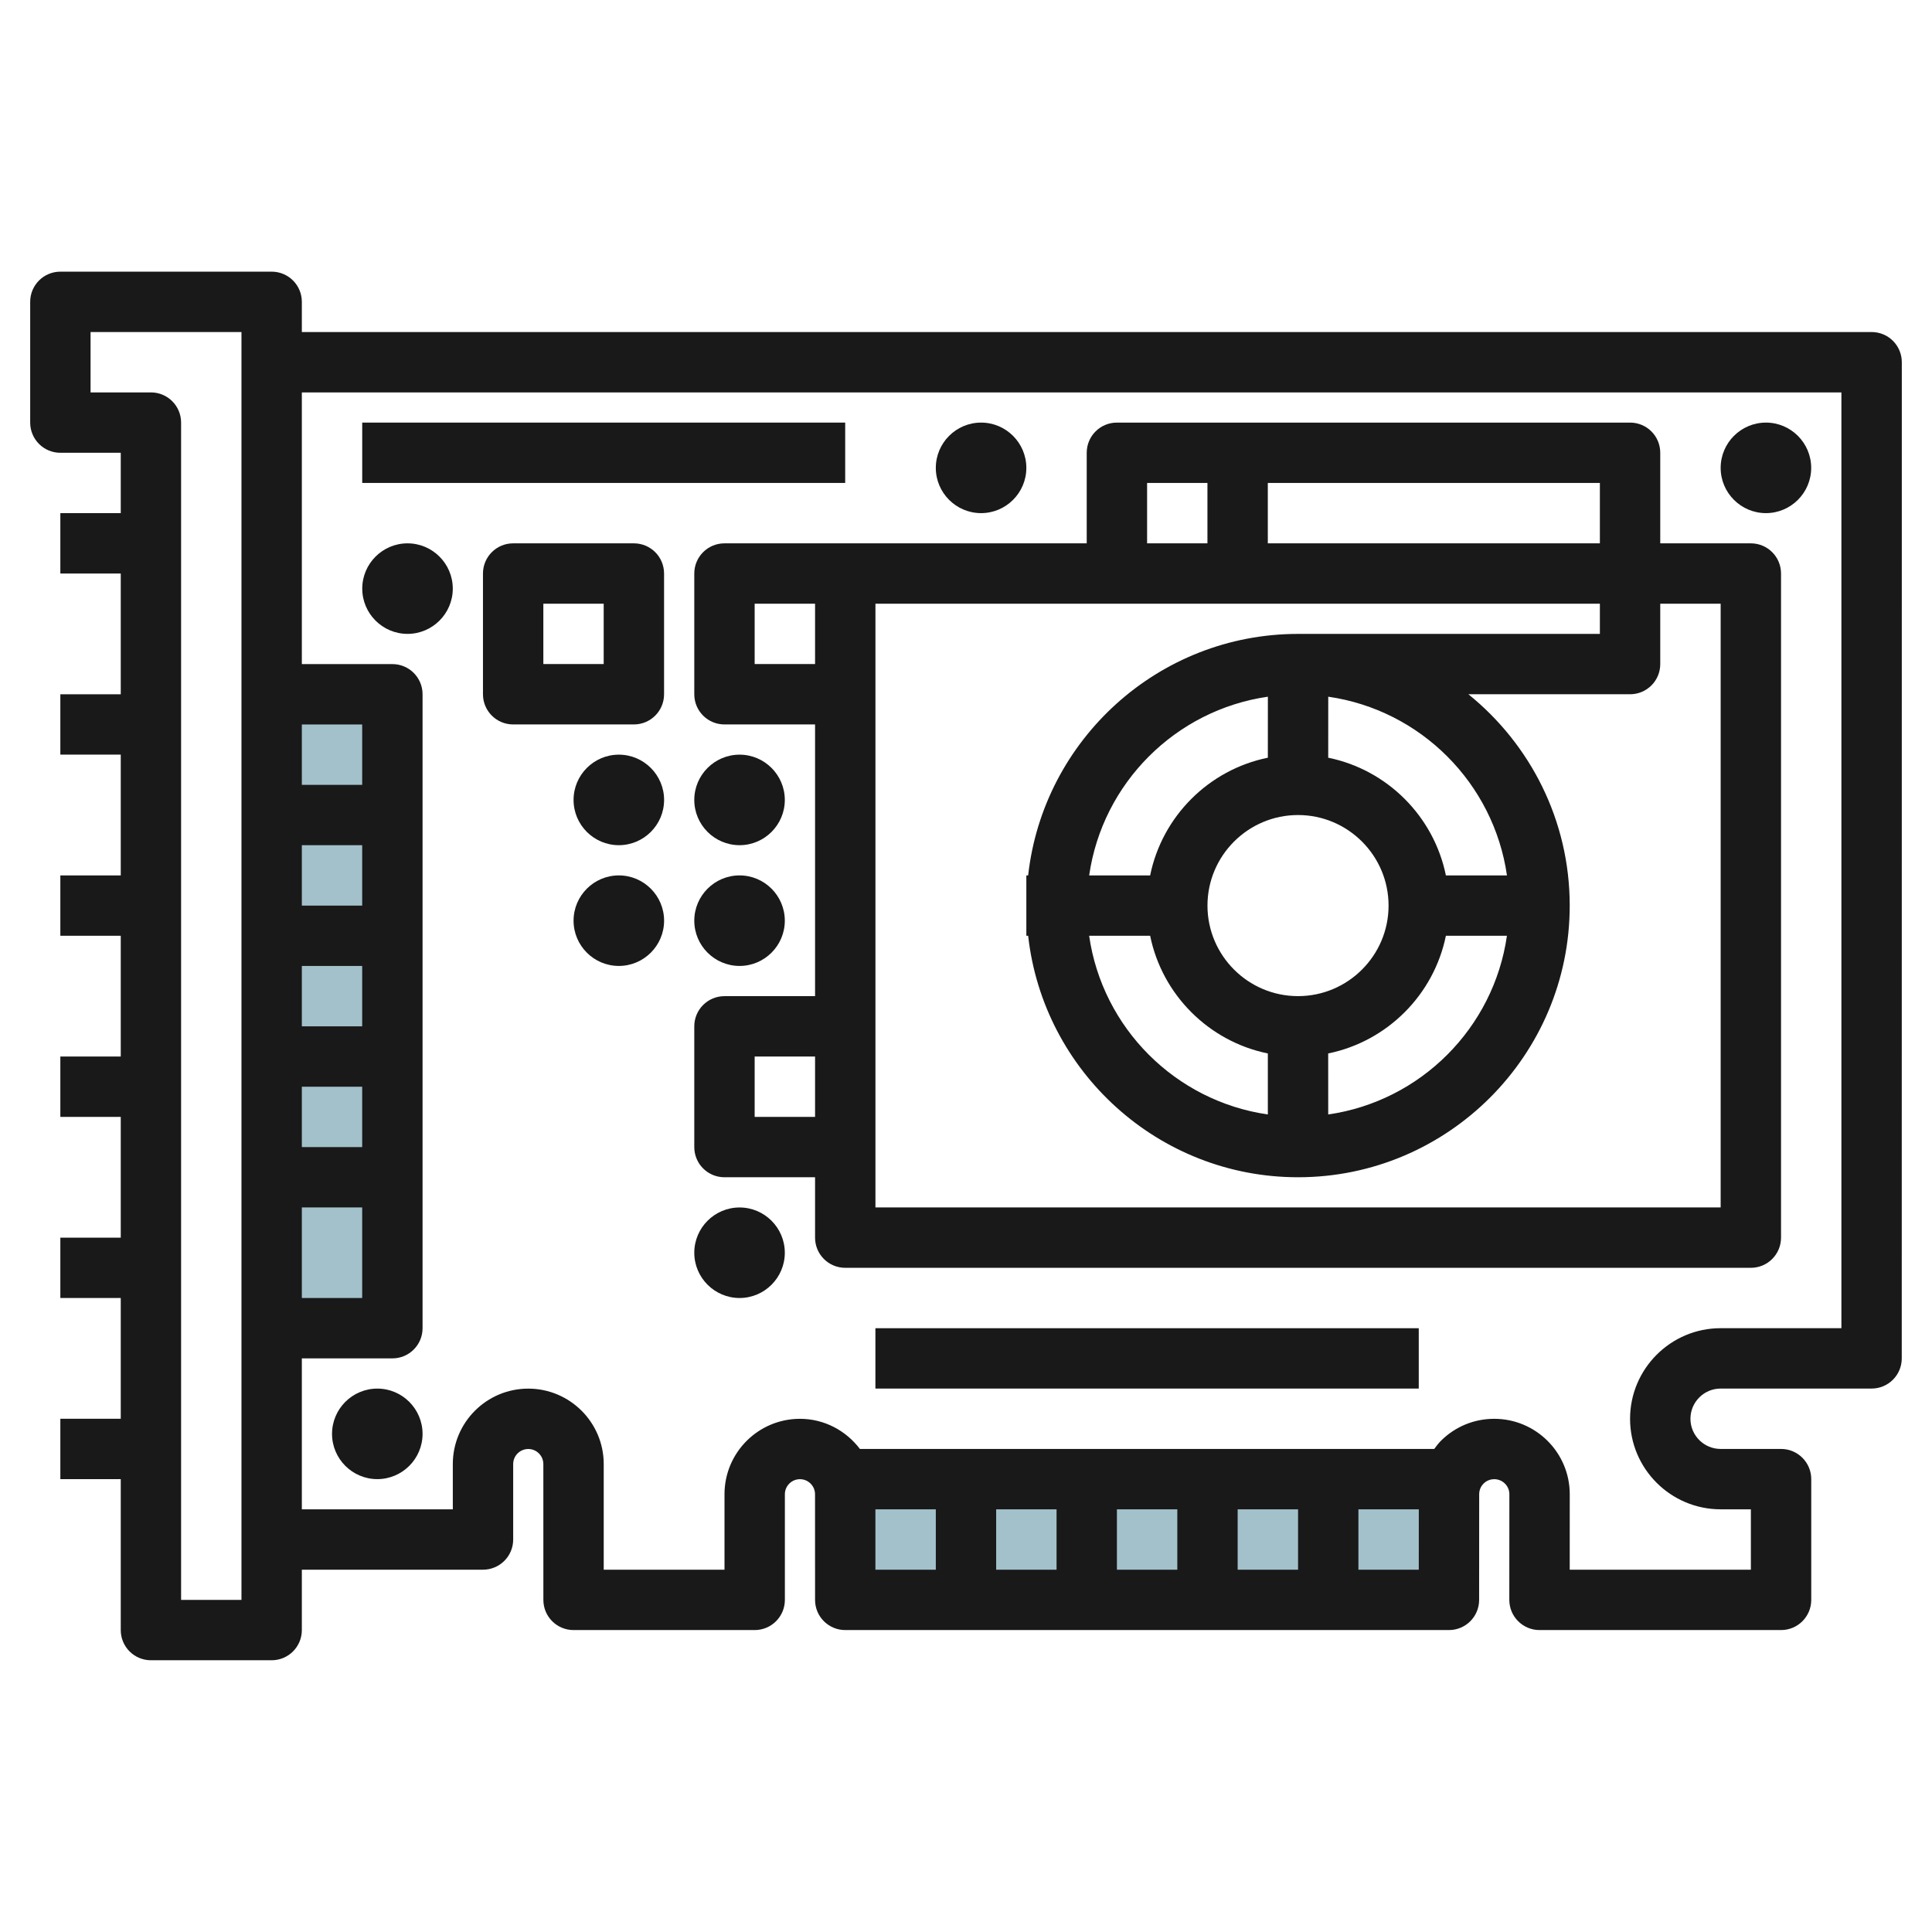 <svg id="Layer_3" enable-background="new 0 0 64 64" height="512" viewBox="0 0 64 64" width="512" xmlns="http://www.w3.org/2000/svg"><g><path d="m48.092 49h-20.184c.056.157.092.324.092.5v3.5h20v-3.5c0-.176.036-.343.092-.5z" fill="#a3c1ca"/><path d="m9 23h4v21h-4" fill="#a3c1ca"/><g fill="#191919"><path d="m62.707 11.291c-.188-.188-.442-.292-.707-.292h-52.001v-1c0-.553-.447-1-1-1h-6.999c-.553 0-1 .447-1 1v4c0 .552.447 1 1 1h2v2h-2.001v1.999h2.001v4.001h-2.001v1.999h2.001v4.001h-2.001v1.999h2.001v4.001h-2.001v1.999h2.001v4.001h-2.001v1.999h2.001v4.001h-2.001v1.999h2.001v5c0 .553.447 1 1 1h3.999c.553 0 1-.447 1-1v-2h6.001c.552 0 1-.447 1-1v-2.5c0-.274.224-.498.5-.498.274 0 .499.224.499.499l.001 4.5c0 .552.447.999 1 .999h6c.552 0 1-.447 1-1v-3.5c0-.274.224-.498.5-.498.274 0 .499.224.499.499l.001 3.5c0 .552.447.999 1 .999h19.998c.553 0 1-.447 1-.999l.002-3.501c0-.18.091-.299.146-.354.054-.053.172-.144.353-.144h.001c.275 0 .5.224.5.498l-.002 3.5c0 .266.105.52.293.707.188.188.442.293.707.293h8.002c.552 0 1-.447 1-1v-4c0-.552-.448-1-1-1h-2.002c-.551 0-1-.448-1-1 0-.551.449-1 1-1h5c.553 0 1-.447 1-.999l.002-33c0-.266-.105-.52-.293-.708zm-54.708 41.707h-2v-38.999c0-.553-.447-1-.999-1h-2v-2h4.999zm3.999-14.999h-1.999v-2.001h1.999zm0 1.999v3h-1.999v-3zm0-5.999h-1.999v-2.001h1.999zm0-4h-1.999v-2.001h1.999zm0-4h-1.999v-2h1.999zm17.001 23.999h2.001v2h-2.001zm14.001 0v2h-2.001v-2zm-4 2h-2.001v-2h2.001zm-4 0h-2.001v-2h2.001zm9.999 0v-2h2.001l-.001 2zm16-8h-4.001c-1.653 0-3 1.347-3 3.002 0 1.653 1.347 2.998 3 2.998h1.002v2h-6.001l.001-2.5c0-1.378-1.122-2.498-2.5-2.498-.001 0-.002 0-.003 0-.667 0-1.293.259-1.765.729-.083.083-.152.177-.222.27h-19.024c-.457-.603-1.174-.999-1.987-.999-1.379 0-2.499 1.12-2.499 2.498v2.5h-4.001v-3.5c0-1.378-1.122-2.498-2.5-2.498-1.379 0-2.499 1.12-2.499 2.498v1.5h-5.001v-5h2.999c.553 0 1-.447 1-1v-20.999c0-.553-.447-1-1-1h-2.999v-9h51z"/><path d="m12.499 45.999c-.827 0-1.5.673-1.5 1.5 0 .826.673 1.499 1.5 1.499.826 0 1.499-.673 1.499-1.499 0-.827-.673-1.5-1.499-1.5z"/><path d="m27.998 17.999h-3.999c-.553 0-1 .447-1 1v3.999c0 .553.447 1 1 1h3.001v9.001h-3.001c-.553 0-1 .447-1 1v3.999c0 .553.447 1 1 1h3.001v2c0 .553.447 1 1 1h29.999c.553 0 1-.447 1-1v-21.999c0-.553-.447-1-1-1h-3.001v-3c0-.553-.447-1-1-1h-12.999-.001-3.999c-.553 0-1 .447-1 1v3h-7.999c-.001 0-.001 0-.002 0zm25 0h-11v-2h11zm-14.999-2h1.999v2h-1.999zm-8.999 4h23.998v.999h-9.998v.001c-4.625 0-8.442 3.507-8.941 8h-.06v1.999h.06c.499 4.493 4.316 8 8.941 8 4.962 0 8.999-4.037 8.999-8.999 0-2.827-1.312-5.35-3.357-7.001h5.356c.553 0 1-.447 1-1v-1.999h2.001v19.999h-27.999zm13.999 12.999c-1.654 0-3-1.346-3-2.999 0-1.654 1.346-3 3-3 1.653 0 2.999 1.346 2.999 3 0 1.653-1.346 2.999-2.999 2.999zm-1-7.898c-1.957.398-3.501 1.942-3.899 3.899h-2.02c.44-3.059 2.861-5.479 5.92-5.92zm-3.899 5.898c.398 1.956 1.942 3.5 3.899 3.899v2.021c-3.06-.441-5.48-2.861-5.92-5.92zm5.899 5.92-.001-2.021c1.956-.399 3.5-1.943 3.899-3.899h2.022c-.44 3.059-2.86 5.48-5.92 5.92zm3.898-7.919c-.399-1.957-1.942-3.5-3.898-3.899l.001-2.021c3.059.44 5.479 2.861 5.92 5.92zm-22.898-7.001v-1.999h2.001v1.999zm0 15v-1.999h2.001v1.999z"/><path d="m24.499 39.999c-.827 0-1.5.673-1.5 1.5 0 .826.673 1.499 1.5 1.499.826 0 1.499-.673 1.499-1.499 0-.827-.673-1.5-1.499-1.5z"/><path d="m24.499 31.998c.826 0 1.499-.673 1.499-1.499 0-.827-.673-1.5-1.499-1.5-.827 0-1.5.673-1.5 1.5 0 .826.673 1.499 1.5 1.499z"/><path d="m24.499 27.998c.826 0 1.499-.673 1.499-1.499 0-.827-.673-1.5-1.499-1.5-.827 0-1.5.673-1.5 1.5 0 .826.673 1.499 1.5 1.499z"/><path d="m20.5 24.999c-.827 0-1.5.673-1.5 1.5 0 .826.673 1.499 1.5 1.499.826 0 1.499-.673 1.499-1.499 0-.827-.673-1.5-1.499-1.5z"/><path d="m13.5 17.999c-.827 0-1.5.673-1.5 1.5 0 .826.673 1.499 1.5 1.499.826 0 1.499-.673 1.499-1.499 0-.827-.673-1.5-1.499-1.5z"/><path d="m32.5 16.998c.826 0 1.499-.673 1.499-1.499 0-.827-.673-1.5-1.499-1.5-.827 0-1.5.673-1.5 1.5 0 .826.673 1.499 1.5 1.499z"/><path d="m20.5 28.999c-.827 0-1.5.673-1.5 1.5 0 .826.673 1.499 1.5 1.499.826 0 1.499-.673 1.499-1.499 0-.827-.673-1.5-1.499-1.5z"/><path d="m21.998 22.998v-3.999c0-.553-.447-1-1-1h-3.999c-.553 0-1 .447-1 1v3.999c0 .553.447 1 1 1h3.999c.553 0 1-.447 1-1zm-2-1h-1.999v-1.999h1.999z"/><path d="m28.999 43.999h17.999v1.999h-17.999z"/><path d="m11.999 13.999h15.999v1.999h-15.999z"/><path d="m58.499 16.998c.826 0 1.499-.673 1.499-1.499 0-.827-.673-1.5-1.499-1.5-.827 0-1.5.673-1.5 1.5 0 .826.673 1.499 1.5 1.499z"/></g></g></svg>